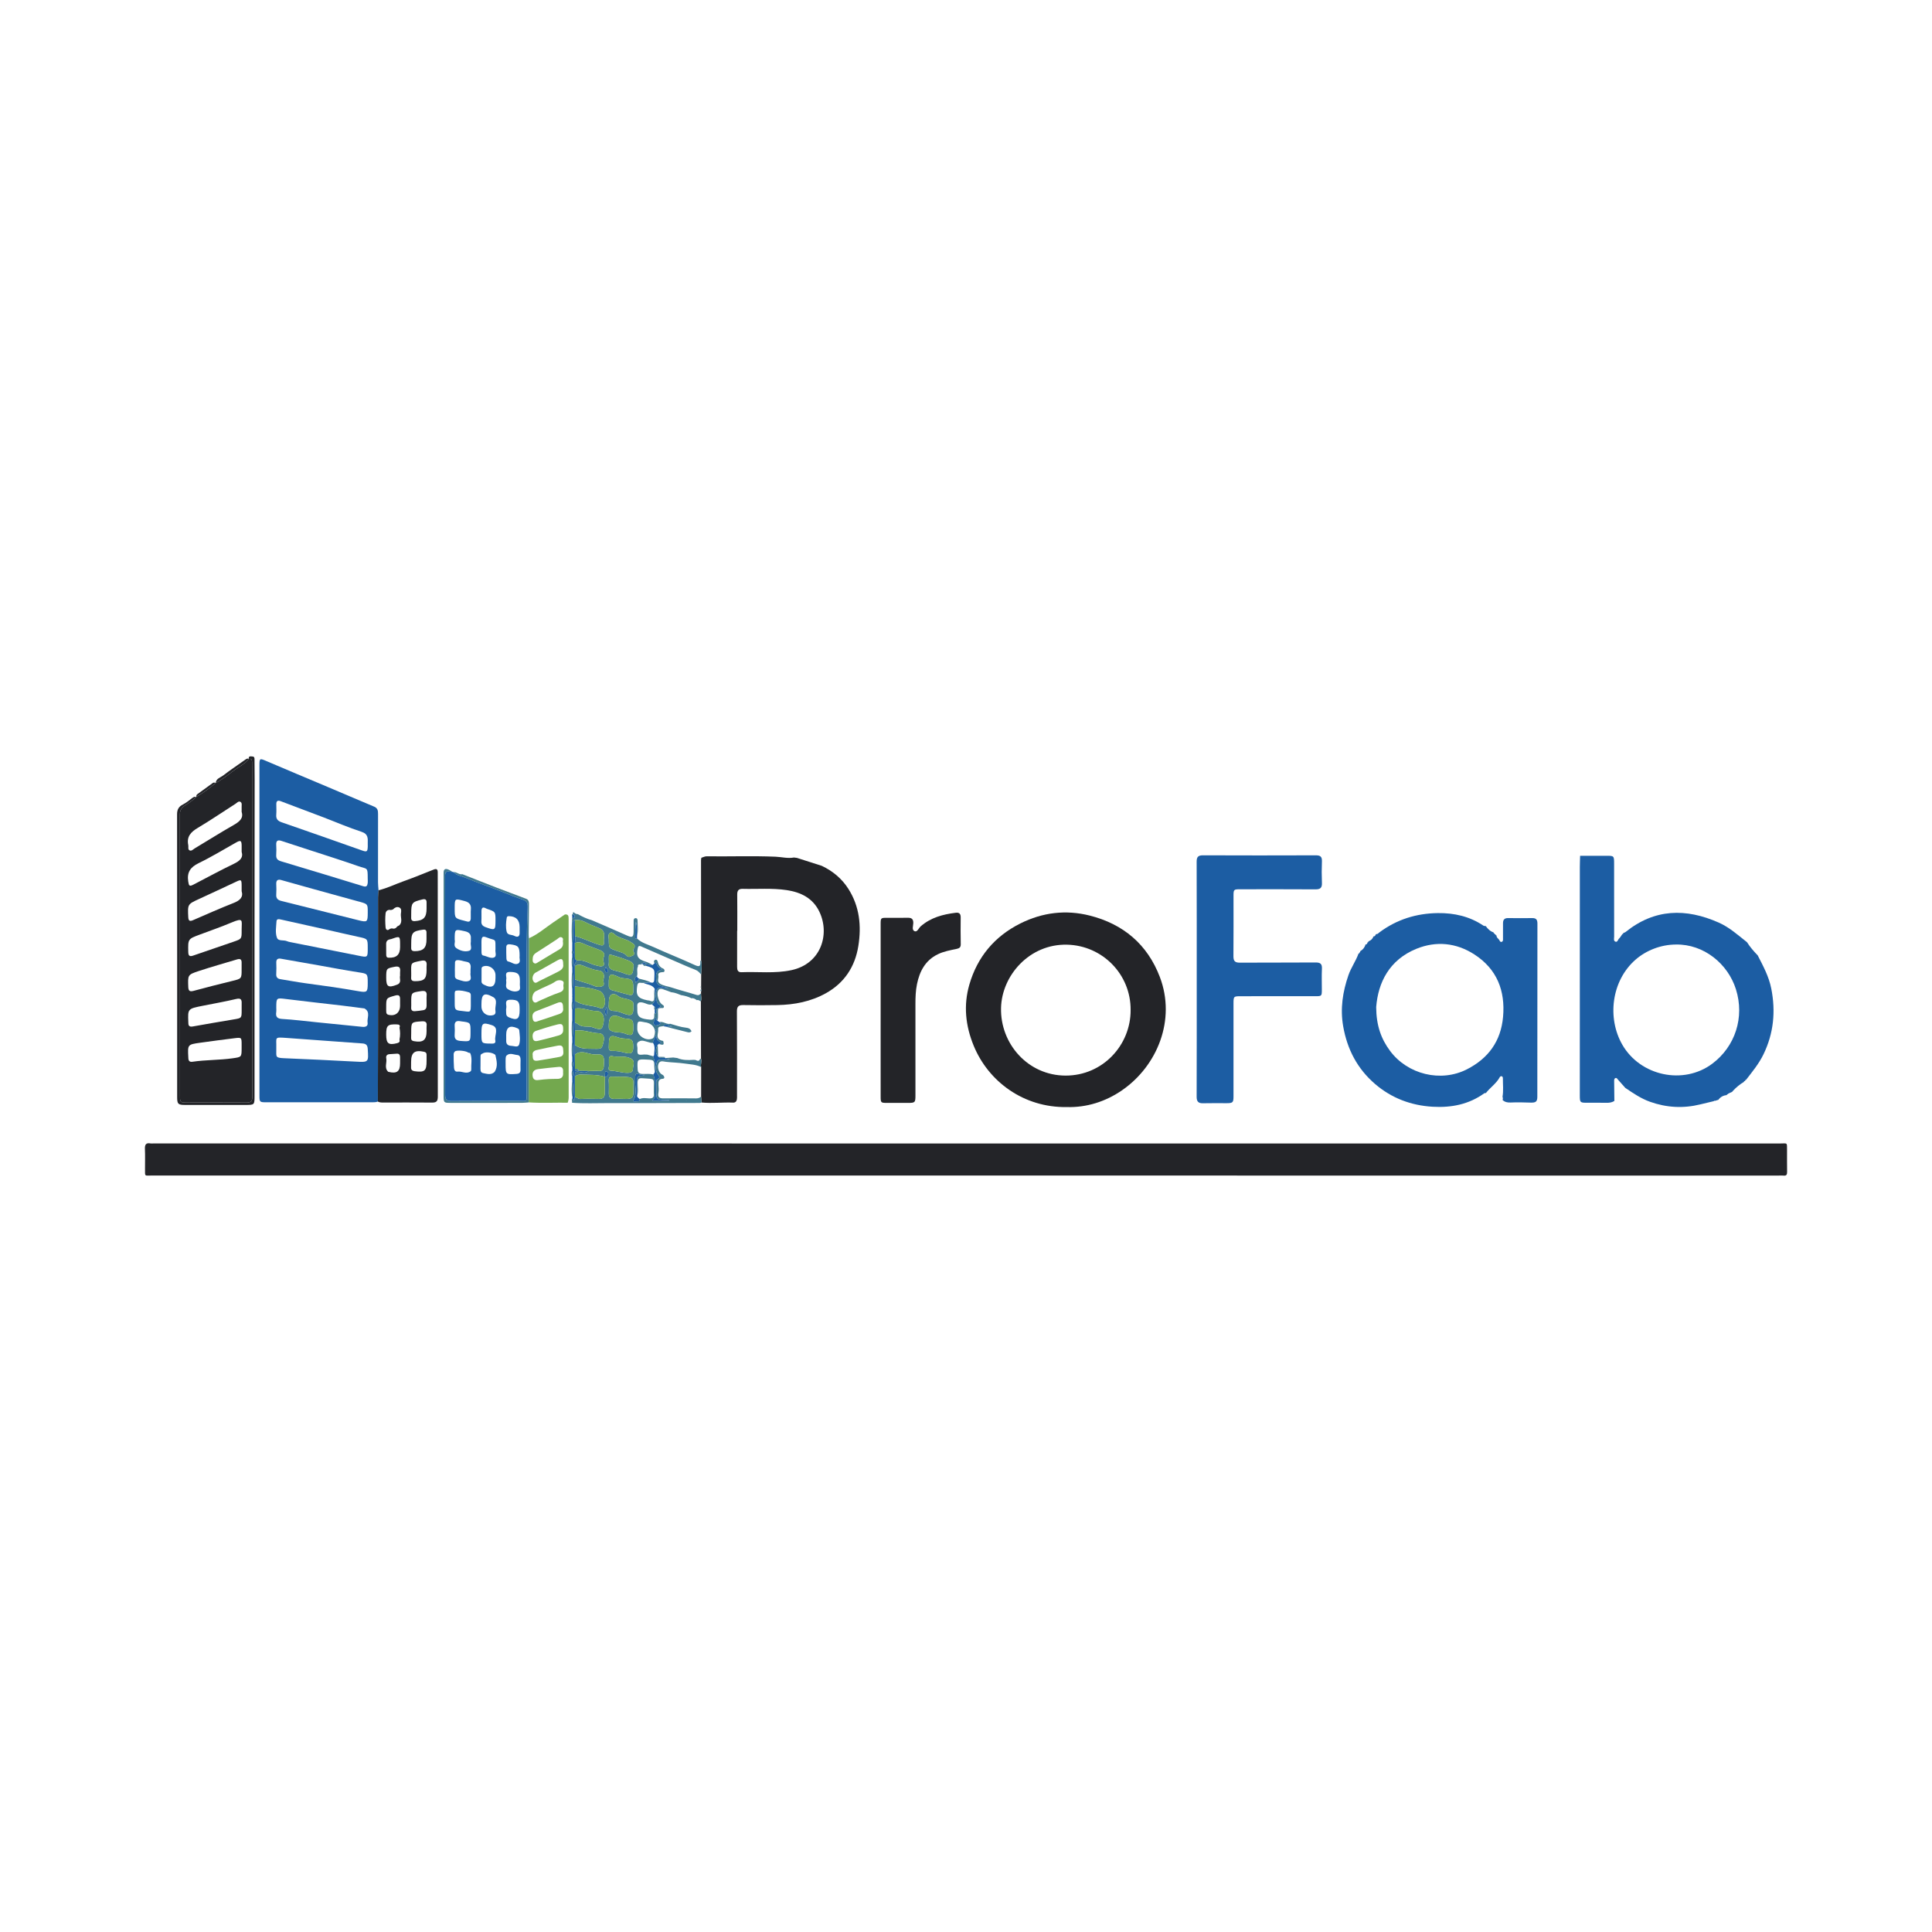 <?xml version="1.0" encoding="utf-8"?>
<!-- Generator: Adobe Illustrator 17.0.0, SVG Export Plug-In . SVG Version: 6.00 Build 0)  -->
<!DOCTYPE svg PUBLIC "-//W3C//DTD SVG 1.1//EN" "http://www.w3.org/Graphics/SVG/1.1/DTD/svg11.dtd">
<svg version="1.1" id="Layer_1" xmlns="http://www.w3.org/2000/svg" xmlns:xlink="http://www.w3.org/1999/xlink" x="0px" y="0px"
	 width="200px" height="200px" viewBox="0 0 200 200" enable-background="new 0 0 200 200" xml:space="preserve">

<g>
	<path fill="#232428" d="M100.004,121.693c-28.104,0-56.208,0-84.311-0.002c-0.762,0-0.674,0.128-0.681-0.693
		c-0.005-0.676,0.022-1.353-0.009-2.027c-0.021-0.448,0.078-0.7,0.584-0.603c0.084,0.016,0.173,0.002,0.259,0.002
		c56.156,0,112.311,0,168.467,0.002c0.729,0,0.677-0.144,0.681,0.701c0.004,0.745-0.009,1.49,0.006,2.235
		c0.006,0.281-0.063,0.426-0.373,0.389c-0.154-0.019-0.311-0.003-0.467-0.003C156.108,121.693,128.056,121.693,100.004,121.693z"/>
	<path fill="#1C5DA3" d="M179.391,112.927c-0.091,0.178-0.303,0.162-0.435,0.273c-0.023,0.002-0.047,0.005-0.07,0.007
		c0.008,0.012,0.016,0.024,0.024,0.036l-0.039,0.004c0,0-0.01,0.038-0.01,0.038c-0.071-0.041-0.088-0.003-0.086,0.06
		c0,0-0.016,0.012-0.016,0.012c-0.359,0.043-0.658,0.192-0.87,0.493c-0.129,0.04-0.258,0.079-0.386,0.119
		c-0.024-0.033-0.051-0.077-0.058,0.008c-0.047,0.013-0.093,0.027-0.14,0.04c-0.432,0.103-0.864,0.204-1.295,0.31
		c-1.758,0.432-3.483,0.338-5.194-0.269c-0.941-0.334-1.746-0.886-2.559-1.435c0,0-0.01-0.009-0.01-0.009
		c-0.247-0.278-0.497-0.554-0.741-0.835c-0.077-0.089-0.137-0.226-0.276-0.178c-0.13,0.045-0.134,0.188-0.133,0.309
		c0.006,0.684,0.014,1.367,0.022,2.051c0,0-0.006,0.014-0.006,0.014c-0.243,0.149-0.505,0.193-0.79,0.187
		c-0.674-0.013-1.349-0.004-2.024-0.005c-0.735-0.001-0.757-0.024-0.757-0.759c0-7.887,0-15.775,0.002-23.662
		c0-0.38,0.019-0.759,0.029-1.139c0,0,0.005-0.004,0.005-0.004c0.897-0.001,1.794-0.003,2.692-0.003
		c0.823-0.001,0.822,0.001,0.822,0.85c-0.001,2.504-0.001,5.007,0.004,7.51c0,0.181-0.079,0.436,0.115,0.523
		c0.233,0.104,0.271-0.2,0.396-0.316c0.134-0.124,0.221-0.299,0.329-0.451c0,0,0.01-0.009,0.01-0.009
		c0.067,0.003,0.099-0.027,0.087-0.096c0,0,0.013-0.015,0.012-0.015c0.076-0.032,0.164-0.05,0.226-0.1
		c3.006-2.424,6.247-2.488,9.654-0.979c1.102,0.488,1.982,1.287,2.911,2.02c0,0,0.012,0.01,0.012,0.01
		c0.319,0.498,0.702,0.945,1.115,1.367c0,0-0.002,0.001-0.002,0.001c0.566,1.103,1.156,2.189,1.401,3.432
		c0.468,2.367,0.251,4.631-0.811,6.816c-0.473,0.972-1.149,1.79-1.801,2.632c0,0-0.018,0.02-0.018,0.02
		c-0.068-0.008-0.089,0.02-0.065,0.084l-0.031-0.002c0,0-0.004,0.031-0.004,0.031c-0.066-0.021-0.097,0.004-0.095,0.072
		c0,0-0.01,0.01-0.01,0.01C180.1,112.253,179.726,112.566,179.391,112.927z M173.496,97.777c-1.574,0.005-3.091,0.613-4.179,1.562
		c-2.514,2.191-2.959,6.057-1.374,8.811c1.865,3.24,6.331,4.194,9.309,1.966c2.362-1.767,3.374-4.788,2.449-7.713
		C178.866,99.762,176.369,97.726,173.496,97.777z"/>
	<path fill="#1C5DA3" d="M142.413,96.727l0.039,0.002c0,0,0.019-0.034,0.019-0.033c0.143,0.022,0.213-0.091,0.307-0.162
		c1.799-1.35,3.841-1.985,6.074-2.011c1.687-0.019,3.282,0.338,4.707,1.296c0.064,0.043,0.162,0.035,0.244,0.051
		c0,0,0.009,0.005,0.009,0.005c0.208,0.292,0.456,0.536,0.808,0.65c0,0-0.008-0.009-0.007-0.009
		c-0.004,0.071,0.026,0.113,0.101,0.117l0.015-0.025c0,0-0.019,0.022-0.019,0.022c0.001,0.075,0.039,0.108,0.113,0.101l0.021-0.02
		c0,0-0.022,0.018-0.022,0.018c-0.003,0.072,0.033,0.108,0.104,0.108c0,0-0.007-0.005-0.006-0.005
		c-0.023,0.205,0.147,0.302,0.252,0.431c0.079,0.097,0.11,0.299,0.292,0.233c0.157-0.058,0.124-0.234,0.125-0.367
		c0.006-0.52,0.006-1.039,0.002-1.559c-0.002-0.362,0.15-0.537,0.532-0.531c0.831,0.014,1.663,0.012,2.495,0.001
		c0.402-0.005,0.536,0.166,0.535,0.566c-0.01,5.977-0.007,11.954-0.01,17.932c0,0.494-0.159,0.619-0.668,0.605
		c-0.692-0.019-1.387-0.046-2.077-0.011c-0.338,0.017-0.61-0.036-0.852-0.262c0.04-0.111,0.043-0.221-0.007-0.33
		c0.109-0.63,0.035-1.263,0.039-1.895c0.001-0.103-0.021-0.219-0.145-0.239c-0.051-0.008-0.142,0.037-0.167,0.084
		c-0.351,0.663-0.989,1.075-1.439,1.651c0,0-0.018,0.012-0.018,0.012c-0.05,0.005-0.112-0.007-0.147,0.018
		c-1.604,1.158-3.418,1.511-5.352,1.399c-2.243-0.131-4.252-0.888-5.959-2.351c-1.837-1.575-2.892-3.597-3.307-5.981
		c-0.318-1.826-0.05-3.566,0.547-5.292c0.272-0.787,0.77-1.459,1.044-2.239c0,0-0.01,0.008-0.01,0.007
		c0.073-0.003,0.11-0.04,0.107-0.114c0,0-0.005,0.005-0.005,0.005c0.072-0.014,0.09-0.06,0.077-0.126c0,0,0.006-0.009,0.006-0.009
		c0.274-0.163,0.467-0.389,0.548-0.702c0,0-0.004,0.008-0.004,0.008c0.133-0.011,0.2-0.084,0.204-0.217c0,0-0.007,0.002-0.007,0.002
		c0.076,0.001,0.111-0.036,0.105-0.112c0,0,0.001,0.003,0.001,0.003c0.25-0.094,0.434-0.256,0.524-0.514
		C142.326,96.942,142.383,96.849,142.413,96.727z M142.462,104.252c0.011,1.905,0.509,3.29,1.436,4.535
		c1.824,2.45,5.257,3.275,7.939,1.917c2.243-1.136,3.537-2.929,3.76-5.439c0.241-2.706-0.634-4.951-2.969-6.461
		c-1.879-1.215-3.962-1.417-6.005-0.583C143.825,99.364,142.663,101.696,142.462,104.252z"/>
	<path fill="#232428" d="M82.189,88.769c0.103,0.013,0.207,0.027,0.31,0.04c0.857,0.274,1.715,0.549,2.573,0.823
		c1.131,0.538,2.066,1.31,2.743,2.368c1.174,1.834,1.372,3.864,1.037,5.946c-0.342,2.122-1.437,3.799-3.341,4.864
		c-1.558,0.872-3.267,1.202-5.036,1.234c-1.178,0.021-2.356,0.023-3.533-0.001c-0.496-0.01-0.66,0.162-0.657,0.662
		c0.019,2.893,0.01,5.786,0.01,8.678c0,0.138,0.011,0.279-0.012,0.415c-0.034,0.208-0.151,0.353-0.383,0.344
		c-1.09-0.041-2.181,0.089-3.271-0.009c-0.017-0.201-0.034-0.401-0.05-0.602c0.001-1.025,0.002-2.05,0.003-3.075
		c-0.086-0.284,0.101-0.572-0.014-0.856c-0.005-1.981-0.01-3.962-0.015-5.943c0.104-0.272-0.002-0.548,0.017-0.822
		c0.002-0.069,0.004-0.139,0.005-0.208c0.059-0.071,0.061-0.145,0.009-0.221c0-0.056,0.001-0.112,0.001-0.169
		c-0.002-0.043-0.003-0.085-0.005-0.128c0.002-0.411,0.004-0.821,0.006-1.232c0.001-0.489,0.123-0.979-0.009-1.468
		c-0.003-3.453-0.007-6.907-0.008-10.36c0-0.085,0.024-0.17,0.037-0.254c0.18-0.052,0.36-0.152,0.539-0.15
		c2.381,0.03,4.763-0.059,7.145,0.041C80.921,88.714,81.55,88.89,82.189,88.769z M76.323,96.359c-0.005,0-0.01,0-0.015,0
		c0,1.246,0.002,2.492-0.002,3.738c-0.001,0.315,0.071,0.561,0.452,0.546c1.724-0.07,3.455,0.156,5.172-0.214
		c3.068-0.659,4.003-3.713,2.895-6.042c-0.672-1.412-1.913-2.021-3.386-2.243c-1.514-0.228-3.041-0.091-4.562-0.132
		c-0.438-0.012-0.565,0.2-0.56,0.608C76.333,93.867,76.323,95.113,76.323,96.359z"/>
	<path fill="#232428" d="M110.449,114.604c-4.501,0.072-8.136-2.659-9.652-6.348c-0.854-2.078-1.071-4.195-0.447-6.343
		c0.832-2.862,2.615-4.988,5.288-6.323c2.283-1.14,4.7-1.433,7.171-0.81c3.48,0.878,5.973,2.988,7.256,6.355
		c1.693,4.444-0.269,9.195-3.873,11.703C114.42,114.072,112.443,114.655,110.449,114.604z M117.041,104.554
		c0.027-3.696-2.917-6.671-6.569-6.761c-3.899-0.096-6.766,3.183-6.845,6.55c-0.087,3.709,2.789,6.994,6.68,7.002
		C114.172,111.352,117.064,108.172,117.041,104.554z"/>
	<path fill="#232428" d="M20.289,82.507c0,0,0.03-0.015,0.03-0.015c0.714-0.419,1.39-0.892,2.011-1.441l-0.044-0.02
		c0,0,0.042,0.022,0.042,0.022c0.738-0.378,1.363-0.923,2.031-1.402c0.48-0.345,1.045-0.594,1.4-1.101c0,0-0.006,0.006-0.006,0.006
		c0.258-0.046,0.338,0.092,0.337,0.321c-0.001,0.364,0.005,0.727,0.005,1.091c0.004,11.203,0.007,22.406,0.018,33.609
		c0,0.437-0.163,0.564-0.586,0.561c-2.06-0.015-4.121-0.008-6.182-0.001c-0.678,0.002-0.712-0.016-0.712-0.684
		c-0.001-9.714,0.002-19.428-0.01-29.142c0-0.418,0.154-0.668,0.478-0.897C19.509,83.127,19.959,82.894,20.289,82.507z
		 M25.015,92.25c0-0.294,0.003-0.467-0.001-0.64c-0.011-0.551-0.054-0.576-0.546-0.346c-1.282,0.6-2.563,1.203-3.849,1.792
		c-1.202,0.551-1.197,0.543-1.13,1.897c0.019,0.381,0.159,0.447,0.489,0.305c1.396-0.602,2.785-1.225,4.199-1.78
		C24.841,93.218,25.208,92.873,25.015,92.25z M25.016,104.412c0-0.173-0.006-0.346,0.001-0.519c0.018-0.411-0.077-0.596-0.571-0.479
		c-1.142,0.27-2.3,0.474-3.451,0.703c-1.558,0.309-1.558,0.308-1.5,1.687c0.001,0.035,0.003,0.069,0.003,0.104
		c0,0.326,0.158,0.406,0.469,0.35c1.41-0.253,2.821-0.495,4.234-0.73c0.814-0.135,0.816-0.126,0.815-0.96
		C25.016,104.516,25.016,104.464,25.016,104.412z M25.012,100.315c0-0.225-0.003-0.45,0.001-0.675
		c0.006-0.349-0.176-0.412-0.471-0.323c-1.322,0.399-2.653,0.77-3.964,1.203c-1.155,0.382-1.134,0.413-1.088,1.656
		c0.015,0.413,0.164,0.501,0.552,0.397c1.318-0.354,2.639-0.697,3.965-1.017C25.014,101.312,25.018,101.33,25.012,100.315z
		 M25.015,96.21c0.005-0.938,0.213-1.24-1.043-0.712c-1.08,0.453-2.188,0.84-3.286,1.249c-1.236,0.461-1.227,0.457-1.197,1.807
		c0.009,0.391,0.138,0.496,0.504,0.369c1.402-0.486,2.809-0.96,4.211-1.445c0.816-0.282,0.814-0.287,0.812-1.165
		C25.015,96.279,25.015,96.245,25.015,96.21z M25.016,88.181c0-0.295,0.002-0.467,0-0.64c-0.006-0.531-0.108-0.587-0.567-0.33
		c-1.293,0.725-2.561,1.501-3.893,2.146c-0.853,0.413-1.213,0.95-1.072,1.883c0.073,0.482,0.123,0.551,0.563,0.323
		c1.379-0.713,2.741-1.461,4.14-2.132C24.809,89.132,25.21,88.803,25.016,88.181z M25.015,84.051c0-0.245,0.006-0.367-0.001-0.487
		c-0.012-0.2,0.077-0.462-0.146-0.566c-0.185-0.087-0.343,0.116-0.495,0.213c-1.294,0.827-2.563,1.697-3.883,2.481
		c-0.722,0.428-1.188,0.902-1,1.798c0.038,0.18-0.061,0.427,0.12,0.531c0.208,0.12,0.381-0.097,0.546-0.196
		c1.336-0.797,2.65-1.633,4.002-2.402C24.772,85.073,25.233,84.717,25.015,84.051z M25.013,108.459c0-0.104,0-0.208,0-0.311
		c0-0.754-0.002-0.764-0.757-0.67c-1.183,0.147-2.365,0.3-3.546,0.467c-1.29,0.182-1.288,0.19-1.217,1.504
		c0.002,0.035,0.002,0.069,0.004,0.104c0.016,0.276,0.137,0.403,0.435,0.358c1.369-0.204,2.759-0.162,4.131-0.355
		C25.011,109.421,25.015,109.449,25.013,108.459z"/>
	<path fill="#1C5DA3" d="M123.885,101.32c0-4.035,0.006-8.07-0.008-12.106c-0.002-0.488,0.142-0.674,0.65-0.672
		c3.897,0.015,7.793,0.015,11.69,0.001c0.473-0.002,0.648,0.147,0.629,0.624c-0.03,0.743-0.031,1.49,0,2.233
		c0.021,0.5-0.161,0.668-0.659,0.665c-2.598-0.017-5.196-0.009-7.793-0.008c-0.683,0-0.701,0.019-0.701,0.699
		c-0.001,2.078,0.011,4.157-0.008,6.235c-0.005,0.498,0.165,0.667,0.664,0.663c2.615-0.018,5.23,0.003,7.845-0.019
		c0.504-0.004,0.676,0.156,0.652,0.656c-0.034,0.708-0.008,1.42-0.009,2.13c-0.001,0.698-0.006,0.705-0.685,0.706
		c-2.546,0.001-5.092,0.001-7.638,0.001c-0.822,0-0.822,0-0.822,0.798c0,3.187,0,6.373,0,9.56c0,0.644-0.067,0.713-0.713,0.715
		c-0.813,0.002-1.627-0.015-2.439,0.007c-0.494,0.013-0.665-0.183-0.663-0.678C123.891,109.459,123.885,105.39,123.885,101.32z"/>
	<path fill="#232428" d="M91.164,104.549c0-2.946-0.001-5.891,0-8.837c0-0.702,0.003-0.701,0.679-0.701
		c0.71,0,1.421,0.009,2.131-0.003c0.382-0.007,0.573,0.115,0.57,0.538c-0.002,0.293-0.183,0.724,0.137,0.854
		c0.277,0.112,0.423-0.328,0.635-0.512c1.04-0.906,2.293-1.236,3.617-1.399c0.395-0.049,0.522,0.128,0.517,0.5
		c-0.011,0.918-0.012,1.837,0.006,2.755c0.006,0.31-0.123,0.42-0.408,0.48c-0.675,0.142-1.36,0.261-1.988,0.572
		c-1.278,0.631-1.86,1.757-2.132,3.074c-0.14,0.677-0.163,1.374-0.162,2.07c0.004,3.153,0.002,6.307,0.001,9.46
		c0,0.73-0.043,0.772-0.758,0.771c-0.728-0.001-1.455-0.001-2.183,0c-0.64,0.001-0.66-0.013-0.661-0.68
		c-0.003-2.356-0.002-4.713-0.002-7.069C91.164,105.797,91.164,105.173,91.164,104.549z"/>
	<path fill="#40798E" d="M72.565,109.601c0.115,0.283-0.072,0.572,0.014,0.856c-0.535-0.263-1.127-0.272-1.697-0.359
		c-0.648-0.098-1.309-0.102-1.961-0.182c-0.298-0.037-0.601-0.163-0.754,0.211c-0.15,0.367,0.05,0.957,0.355,1.1
		c0.141,0.066,0.23,0.163,0.245,0.308c0.012,0.11-0.097,0.136-0.18,0.141c-0.412,0.027-0.44,0.298-0.421,0.622
		c0.017,0.276,0.044,0.562-0.007,0.829c-0.088,0.456,0.09,0.582,0.518,0.576c1.125-0.016,2.251-0.009,3.376,0.002
		c0.205,0.002,0.369-0.053,0.522-0.173c0.017,0.201,0.034,0.401,0.05,0.602c-0.066,0.015-0.131,0.044-0.196,0.044
		c-3.163,0.008-6.326,0.021-9.49,0.014c-1.244-0.002-2.488,0.056-3.731-0.037c0,0,0.009,0.002,0.009,0.002
		c0.029-0.148-0.064-0.305,0.035-0.447c0.048,0.064,0.114,0.191,0.14,0.183c0.181-0.054,0.044-0.235,0.115-0.341
		c0.207,0.053,0.352,0.226,0.607,0.212c0.621-0.033,1.245-0.016,1.867-0.006c0.428,0.007,0.633-0.172,0.625-0.615
		c-0.01-0.553,0.009-1.106,0.016-1.659c0.201-0.014,0.321-0.167,0.337-0.32c0.011-0.109-0.093-0.283-0.311-0.253
		c-0.011,0.193-0.022,0.378-0.033,0.563c-0.8-0.258-1.63-0.198-2.452-0.231c-0.259-0.011-0.478,0.037-0.657,0.229
		c-0.017-0.525,0.062-0.603,0.569-0.494c0.308,0.066,0.601,0.111,0.869-0.108c0.345-0.004,0.693-0.035,1.035-0.006
		c0.368,0.032,0.497-0.165,0.523-0.467c0.016-0.184,0.022-0.372,0.023-0.554c0.004-0.399-0.084-0.735-0.641-0.685
		c-0.346,0.031-0.699-0.03-1.058-0.135c-0.42-0.123-0.919-0.182-1.327,0.152c0-0.339,0-0.679,0-1.018
		c0.579,0.466,1.273,0.399,1.948,0.414c0.88,0.02,0.859,0.013,1.051-0.828c0.108-0.473-0.124-0.769-0.502-0.781
		c-0.837-0.025-1.63-0.421-2.48-0.262c-0.004-0.279-0.008-0.559-0.012-0.838c0.183,0.042,0.33,0.175,0.483,0.262
		c0.44,0.249,0.925,0.061,1.36,0.222c0.886,0.328,1.014,0.263,1.146-0.591c0.084-0.546-0.181-1.089-0.692-1.088
		c-0.781,0.002-1.503-0.404-2.288-0.256c-0.003-0.279-0.005-0.559-0.008-0.838c0.802,0.585,1.821,0.454,2.693,0.813
		c0.077,0.032,0.161-0.004,0.229-0.078c0.395-0.428,0.18-1.524-0.371-1.732c-0.817-0.309-1.684-0.383-2.548-0.458
		c0.001-0.245,0.002-0.489,0.004-0.734c0.641,0.273,1.337,0.374,1.975,0.671c0.249,0.116,0.596,0.152,0.863,0.032
		c0.292-0.131,0.088-0.427,0.103-0.651c0.003-0.05,0.026-0.099,0.04-0.149c0.114-0.392-0.077-0.765-0.486-0.812
		c-0.587-0.068-1.118-0.298-1.65-0.511c-0.328-0.132-0.584-0.147-0.853,0.07c-0.098-0.255,0.123-0.403,0.2-0.599
		c0.773-0.132,1.384,0.391,2.093,0.527c0.22,0.042,0.432,0.146,0.633,0.012c0.186-0.124,0.059-0.309,0.036-0.474
		c-0.017-0.118-0.043-0.26,0.004-0.357c0.203-0.414-0.012-0.638-0.35-0.779c-0.575-0.239-1.176-0.418-1.738-0.681
		c-0.31-0.145-0.579-0.185-0.881-0.045c0.046-0.244,0.079-0.488,0.022-0.735c0.897,0.236,1.723,0.671,2.614,0.936
		c0.37,0.11,0.398-0.116,0.379-0.256c-0.038-0.278,0.027-0.541,0.023-0.809c-0.005-0.317-0.176-0.547-0.473-0.674
		c-0.511-0.218-1.039-0.402-1.526-0.665c-0.343-0.185-0.675-0.224-1.039-0.181c-0.279,0.065-0.177,0.291-0.187,0.46
		c-0.039,0.676,0.056,1.357-0.079,2.029c-0.078-0.902-0.07-1.804-0.002-2.706c0.098-0.01,0.223,0.026,0.257-0.111
		c0.043-0.171-0.072-0.25-0.206-0.309c0.013-0.06,0.026-0.12,0.04-0.18c0.021,0.017,0.042,0.017,0.062-0.001
		c0.122,0.107,0.246,0.211,0.425,0.193c0,0,0.012,0.007,0.012,0.007c0.461,0.258,0.933,0.488,1.446,0.625
		c1.212,0.526,2.428,1.041,3.633,1.583c0.541,0.243,0.681,0.181,0.686-0.4c0.003-0.38,0.001-0.76,0.005-1.139
		c0.001-0.13,0.039-0.249,0.194-0.259c0.16-0.01,0.212,0.113,0.212,0.238c0,0.527,0.093,1.058-0.05,1.582
		c-0.049-0.477,0.053-0.966-0.127-1.438c-0.065,0.554-0.071,1.108-0.061,1.661c0.002,0.118,0.094,0.122,0.183,0.062
		c0.481,0.472,1.134,0.625,1.718,0.893c1.397,0.641,2.833,1.197,4.228,1.843c0.491,0.228,0.65,0.182,0.602-0.362
		c-0.003-0.035,0.053-0.076,0.082-0.114c0.132,0.489,0.009,0.979,0.009,1.468c-0.173-0.185-0.318-0.376-0.583-0.479
		c-0.813-0.316-1.609-0.675-2.41-1.022c-1.083-0.47-2.165-0.944-3.247-1.416c-0.191-0.083-0.278-0.014-0.322,0.186
		c-0.189,0.854,0.003,1.161,0.86,1.418c0.241,0.072,0.459,0.218,0.689,0.33c-0.225-0.024-0.452-0.048-0.678-0.071
		c-0.146-0.364-0.338-0.123-0.518-0.039c-0.004,0.032-0.004,0.063,0.001,0.095c-0.066-0.049-0.138-0.064-0.216-0.03
		c-0.123,0.001-0.141,0.073-0.117,0.173l0.002,0.009c-0.177,0.329,0.007,0.695-0.106,1.03c-0.324,0.14-0.176,0.368-0.136,0.664
		c0.174-0.16,0.318-0.237,0.372-0.411c0.403,0.109,0.819,0.175,1.189,0.384c-0.255,0.015-0.511,0.03-0.766,0.045
		c-0.227,0.051-0.554-0.183-0.631,0.28c-0.166,1.003,0.037,1.323,1.035,1.523c0.101,0.02,0.212,0.016,0.302,0.057
		c0.367,0.169,0.409-0.061,0.426-0.332c0.018-0.307-0.049-0.617,0.042-0.92c0.038,0.563,0.29,1.163-0.284,1.619
		c-0.349,0.106-0.631-0.124-0.947-0.188c-0.379-0.077-0.618,0.001-0.572,0.455c0.012,0.12,0.002,0.241,0.003,0.362
		c0.003,0.674,0.307,0.871,1.33,0.953c0.641,0.051,0.323-0.471,0.473-0.712c0.055,0.019,0.131,0.231,0.158-0.019
		c0.018-0.165-0.078-0.386,0.197-0.436l0.008,0.013c-0.1,0.41,0.062,0.84-0.094,1.246c-0.162-0.047-0.044-0.258-0.192-0.327
		c-0.016,0.182-0.11,0.323-0.185,0.476c-0.087,0.175,0.127,0.372,0.183,0.369c0.184-0.009,0.381-0.08,0.536-0.183
		c0.078-0.052-0.088-0.108-0.126-0.175c0.396-0.095,0.718,0.257,1.111,0.181l0.002-0.008c0.541,0.154,1.073,0.347,1.638,0.406
		c0.269,0.028,0.479,0.121,0.573,0.385c-0.134,0.118-0.266,0.116-0.376,0.09c-0.794-0.192-1.586-0.397-2.378-0.598
		c0.249,0,0.498,0,0.747,0c-0.31-0.085-0.623-0.368-0.921-0.034c-0.219,0.054-0.573-0.009-0.528,0.339
		c0.051,0.389-0.315,0.92,0.323,1.147c0.067,0.015,0.133,0.031,0.2,0.046c0.203,0.659-0.306,0.269-0.501,0.34
		c0.059-0.095,0.534-0.088,0.091-0.302c-0.273-0.132-0.246-0.4-0.389-0.669c0.005,0.352-0.265,0.539-0.247,0.827
		c-0.214,0.031-0.404-0.055-0.605-0.107c-0.274-0.071-0.555-0.201-0.842-0.036l-0.014,0.002c-0.339,0.178-0.144,0.487-0.156,0.728
		c-0.032,0.657,0.024,0.69,0.689,0.62c0.109,0.004,0.218,0.007,0.326,0.011c0.207,0.057,0.414,0.114,0.621,0.171
		c0.154,0.554,0.339,1.105,0.146,1.689c-0.013-0.206-0.033-0.411-0.038-0.617c-0.019-0.669-0.04-0.693-0.704-0.726
		c-1.089-0.055-1.077-0.055-1.019,1.025c0.018,0.342,0.178,0.445,0.483,0.459c0.378,0.018,0.76-0.052,1.133,0.058
		c0.273,0.614,0.192,1.267,0.215,1.91c0.012,0.322-0.024,0.598-0.345,0.792c0.593,0,1.185,0,1.8,0
		c-0.035-0.028-0.048-0.047-0.062-0.048c-0.12-0.008-0.239-0.015-0.359-0.017c-0.893-0.01-0.939-0.056-0.94-0.94
		c0-0.225-0.004-0.45,0.001-0.674c0.004-0.186-0.061-0.416,0.129-0.527c0.303-0.177,0.19-0.292,0.029-0.512
		c-0.287-0.392-0.229-0.875-0.082-1.289c0.131-0.369,0.539-0.2,0.834-0.228c0.138-0.013,0.278-0.002,0.508-0.002
		c-0.215-0.119-0.378-0.036-0.474-0.169c0.272-0.019,0.544-0.037,0.816-0.056c0.137,0.018,0.275,0.036,0.412,0.054
		c0.539,0.23,1.105,0.226,1.674,0.189c0.069,0.003,0.138,0.006,0.207,0.009c0.18,0.077,0.371,0.204,0.475-0.095
		C72.494,109.618,72.53,109.609,72.565,109.601z M65.947,113.481c-0.003-0.397-0.013-0.795-0.006-1.192
		c0.005-0.257-0.07-0.529,0.057-0.766c0.139-0.259,0.461-0.072,0.756-0.26c-0.22,0-0.354,0.037-0.455-0.006
		c-0.684-0.292-0.507,0.171-0.54,0.55c-0.059,0.687,0.22,1.403-0.171,2.066c-0.07,0.118,0.075,0.217,0.167,0.171
		c0.162-0.081,0.475,0.079,0.476-0.274c0.312-0.154,0.647-0.078,0.966-0.063c0.399,0.018,0.536-0.14,0.49-0.514
		c-0.012-0.102-0.001-0.207-0.003-0.311c-0.028-1.333,0.26-1.163-1.207-1.265c-0.339-0.024-0.463,0.09-0.469,0.431
		C66.001,112.526,66.105,113.01,65.947,113.481z M64.194,111.457c-0.242,0-0.486,0.016-0.727-0.004
		c-0.333-0.028-0.472,0.084-0.449,0.436c0.027,0.431,0.013,0.865,0.008,1.298c-0.004,0.382,0.163,0.577,0.558,0.567
		c0.346-0.009,0.693-0.019,1.039,0.001c0.903,0.051,0.963-0.17,0.942-0.92C65.532,111.646,65.856,111.47,64.194,111.457z
		 M63.022,97.365c0.014,0.771,0.016,0.765,0.73,1.038c0.376,0.144,0.849,0.22,1.087,0.493c0.262,0.301,0.439,0.086,0.613,0.046
		c0.155-0.035,0.293-0.222,0.124-0.445c-0.045-0.059-0.025-0.221,0.026-0.29c0.277-0.379-0.043-0.506-0.27-0.663
		c-0.449-0.311-1.007-0.383-1.475-0.647c-0.238-0.134-0.447-0.495-0.72-0.319C62.887,96.74,63.051,97.123,63.022,97.365z
		 M65.558,106.357c-0.006-0.797-0.052-0.848-0.83-0.918c-0.171-0.015-0.32-0.077-0.481-0.143c-0.852-0.352-1.221-0.101-1.225,0.793
		c0,0.052,0.002,0.104-0.002,0.155c-0.02,0.27,0.067,0.405,0.358,0.516c0.418,0.16,0.862,0.057,1.264,0.216
		C65.421,107.283,65.564,107.19,65.558,106.357z M63.034,103.712c-0.003,0-0.006,0-0.01,0c0,0.086,0.007,0.173-0.001,0.259
		c-0.041,0.407,0.006,0.676,0.547,0.685c0.389,0.006,0.78,0.189,1.16,0.323c0.608,0.215,0.83,0.075,0.833-0.558
		c0.001-0.155-0.009-0.311-0.001-0.466c0.014-0.243-0.101-0.31-0.325-0.418c-0.404-0.196-0.863-0.133-1.261-0.436
		c-0.533-0.405-0.938-0.141-0.942,0.508C63.033,103.643,63.034,103.677,63.034,103.712z M65.554,102.25
		c0.002-0.782-0.111-0.901-0.904-0.973c-0.185-0.017-0.363-0.032-0.547-0.117c-0.984-0.458-1.089-0.383-1.082,0.702
		c0,0.052,0.003,0.104,0,0.156c-0.015,0.264,0.119,0.431,0.36,0.498c0.577,0.162,1.16,0.306,1.737,0.467
		c0.292,0.081,0.424-0.031,0.436-0.317C65.559,102.528,65.554,102.389,65.554,102.25z M63.036,110.163
		c0.087,0.186-0.222,0.651,0.203,0.672c0.567,0.029,1.102,0.213,1.666,0.227c0.311,0.008,0.62-0.062,0.614-0.38
		c-0.007-0.377,0.319-0.862-0.259-1.131c-0.634-0.295-1.321-0.085-1.971-0.235c-0.125-0.029-0.25,0.105-0.252,0.272
		C63.034,109.76,63.036,109.932,63.036,110.163z M65.555,100.193c0.159-0.447-0.197-0.642-0.568-0.788
		c-0.454-0.178-0.918-0.332-1.389-0.469c-0.586-0.171-0.576-0.207-0.572,0.398c0.001,0.121,0.018,0.244-0.001,0.361
		c-0.078,0.482,0.178,0.679,0.606,0.777c0.362,0.083,0.725,0.184,1.069,0.324C65.314,101.046,65.55,100.911,65.555,100.193z
		 M65.551,108.352c-0.007-0.686-0.11-0.796-0.793-0.832c-0.292-0.015-0.57-0.053-0.854-0.157c-0.669-0.245-0.863-0.096-0.869,0.588
		c-0.001,0.155-0.004,0.31-0.013,0.465c-0.014,0.254,0.078,0.375,0.356,0.371c0.411-0.007,0.808,0.052,1.215,0.165
		C65.362,109.166,65.558,109.01,65.551,108.352z M65.971,106.468c0,0.017,0,0.034,0,0.052c-0.001,0.715,0.928,1.296,1.585,0.984
		c0.068-0.032,0.13-0.114,0.157-0.187c0.251-0.701-0.045-1.269-0.756-1.459c-0.066-0.018-0.136-0.018-0.204-0.032
		C65.987,105.668,65.974,105.679,65.971,106.468z M62.804,104.248c-0.216,0.419-0.216,0.419-0.084,0.878
		C62.932,104.855,62.811,104.575,62.804,104.248z M62.72,100.087c-0.093,0.205-0.174,0.406,0.033,0.555
		c0.039,0.028,0.176,0.002,0.182-0.021C62.995,100.398,62.787,100.272,62.72,100.087z M67.876,106.819
		c0.018-0.031,0.048-0.059,0.047-0.087c-0.001-0.054,0.025-0.169-0.053-0.139C67.802,106.619,67.815,106.74,67.876,106.819z
		 M71.083,113.916c-0.022-0.002-0.045-0.005-0.067-0.007c0.01,0.008,0.02,0.022,0.031,0.023
		C71.058,113.934,71.071,113.922,71.083,113.916z"/>
	<path fill="#73A84E" d="M54.754,97.129c0.926-0.407,1.682-1.072,2.507-1.635c0.406-0.277,0.812-0.553,1.219-0.83
		c0.379-0.034,0.383,0.189,0.383,0.487c-0.006,6.134-0.002,12.269,0.005,18.403c0,0.211-0.022,0.41-0.104,0.603
		c0,0,0.012-0.005,0.012-0.005c-1.348-0.017-2.696,0.053-4.043-0.033c0.001-1.282,0.003-2.563,0.004-3.845
		C54.741,105.894,54.748,101.511,54.754,97.129z M58.322,102.095c-0.029-0.186,0.132-0.446-0.108-0.558
		c-0.24-0.112-0.53-0.072-0.743,0.08c-0.228,0.164-0.47,0.277-0.722,0.388c-0.438,0.193-0.872,0.399-1.299,0.615
		c-0.277,0.14-0.45,0.712-0.275,1.001c0.2,0.33,0.436,0.079,0.657-0.016c0.662-0.284,1.312-0.605,1.994-0.83
		C58.204,102.651,58.403,102.509,58.322,102.095z M55.145,109.244c-0.002,0.49,0.104,0.614,0.546,0.55
		c0.748-0.108,1.491-0.249,2.234-0.385c0.506-0.092,0.385-0.476,0.369-0.814c-0.018-0.388-0.303-0.396-0.555-0.35
		c-0.724,0.131-1.443,0.293-2.163,0.45C55.267,108.762,55.084,108.937,55.145,109.244z M58.266,97.445
		c-0.021-0.053,0.108-0.285-0.102-0.4c-0.213-0.117-0.341,0.08-0.496,0.182c-0.717,0.47-1.434,0.94-2.159,1.397
		c-0.245,0.154-0.366,0.358-0.366,0.639c0,0.152-0.029,0.316,0.125,0.426c0.169,0.12,0.306-0.002,0.428-0.075
		c0.74-0.437,1.468-0.895,2.209-1.33C58.191,98.116,58.342,97.901,58.266,97.445z M58.289,111.023
		c0.031-0.326-0.023-0.616-0.44-0.581c-0.718,0.06-1.435,0.142-2.151,0.233c-0.435,0.055-0.63,0.315-0.556,0.757
		c0.074,0.447,0.428,0.398,0.72,0.359c0.6-0.078,1.201-0.109,1.802-0.106C58.134,111.687,58.334,111.483,58.289,111.023z
		 M58.29,104.355c0.005-0.611-0.163-0.723-0.679-0.501c-0.142,0.061-0.287,0.115-0.431,0.171c-0.56,0.218-1.12,0.438-1.681,0.653
		c-0.435,0.167-0.418,0.544-0.329,0.87c0.106,0.388,0.438,0.177,0.654,0.112c0.689-0.208,1.366-0.458,2.05-0.681
		C58.208,104.87,58.346,104.655,58.29,104.355z M58.3,99.824c0.002-0.564-0.142-0.658-0.584-0.414c-0.69,0.38-1.374,0.772-2.06,1.16
		c-0.147,0.083-0.312,0.137-0.408,0.299c-0.158,0.266-0.166,0.552,0.016,0.775c0.17,0.208,0.364,0.014,0.547-0.08
		c0.611-0.312,1.236-0.597,1.845-0.913C58.008,100.47,58.384,100.281,58.3,99.824z M58.296,106.581
		c0.021-0.511-0.104-0.651-0.575-0.532c-0.748,0.188-1.487,0.418-2.22,0.661c-0.362,0.12-0.406,0.44-0.34,0.772
		c0.078,0.392,0.393,0.296,0.624,0.244c0.683-0.156,1.359-0.348,2.036-0.532C58.143,107.106,58.326,106.905,58.296,106.581z"/>
	<path fill="#232428" d="M20.289,82.507c-0.33,0.387-0.78,0.62-1.186,0.907c-0.325,0.229-0.479,0.479-0.478,0.897
		c0.011,9.714,0.009,19.428,0.01,29.142c0,0.667,0.035,0.686,0.712,0.684c2.061-0.007,4.121-0.014,6.182,0.001
		c0.423,0.003,0.586-0.124,0.586-0.561c-0.012-11.203-0.014-22.406-0.018-33.609c0-0.364-0.006-0.727-0.005-1.091
		c0.001-0.229-0.079-0.367-0.337-0.321c-0.038-0.337,0.209-0.25,0.381-0.243c0.222,0.009,0.213,0.188,0.212,0.345
		c-0.001,0.702,0.015,1.404,0.014,2.107c-0.018,10.898-0.012,21.795-0.012,32.693c0,0.915-0.01,0.925-0.934,0.926
		c-2.079,0-4.158,0.001-6.237,0c-0.752,0-0.84-0.088-0.84-0.828c0-9.754,0.003-19.509-0.008-29.263
		c-0.001-0.498,0.174-0.796,0.615-1.018c0.347-0.175,0.652-0.438,0.967-0.673C20.031,82.513,20.14,82.445,20.289,82.507z"/>
	<path fill="#40798E" d="M54.754,97.129c-0.006,4.382-0.012,8.764-0.018,13.147c-0.002,1.282-0.003,2.563-0.004,3.845
		c-0.241,0.016-0.481,0.047-0.722,0.047c-2.457,0.003-4.914,0.003-7.371,0.001c-0.696,0-0.717-0.025-0.717-0.739
		c0-7.44,0-14.881,0.001-22.321c0-0.242,0.004-0.485-0.002-0.727c-0.012-0.442,0.202-0.51,0.557-0.339
		c0.122,0.059,0.235,0.138,0.353,0.207c-0.306,0.048-0.757-0.285-0.755,0.438c0.02,7.552,0.014,15.104,0.008,22.656
		c0,0.453,0.141,0.641,0.635,0.636c2.303-0.024,4.607-0.006,6.911-0.016c0.956-0.004,0.894,0.211,0.895-0.923
		c0.002-4.001,0.003-8.002,0-12.003c-0.001-2.296-0.006-4.592,0.093-6.887c0.035-0.813-0.026-0.869-0.779-1.119
		c-0.521-0.173-1.033-0.38-1.536-0.587c-1.374-0.565-2.79-1.02-4.157-1.598c-0.401-0.17-0.876-0.205-1.19-0.564
		c0.329-0.038,0.571,0.294,0.91,0.213c1.17,0.46,2.337,0.927,3.51,1.379c1.029,0.397,2.065,0.774,3.095,1.169
		c0.304,0.117,0.287,0.408,0.286,0.661c-0.003,0.987-0.02,1.973-0.028,2.96C54.725,96.819,54.744,96.974,54.754,97.129z"/>
	<path fill="#232428" d="M25.76,78.55c-0.355,0.508-0.92,0.757-1.4,1.101c-0.667,0.479-1.292,1.025-2.031,1.402
		c0.045-0.473,0.501-0.562,0.786-0.785c0.722-0.563,1.496-1.059,2.237-1.599C25.487,78.572,25.592,78.484,25.76,78.55z"/>
	<path fill="#232428" d="M22.331,81.051c-0.622,0.548-1.297,1.021-2.011,1.441c-0.008-0.108,0.015-0.209,0.105-0.275
		c0.535-0.392,1.07-0.783,1.61-1.168C22.122,80.985,22.232,81.013,22.331,81.051z"/>
	<path fill="#1C5DA3" d="M65.946,97.151c-0.089,0.059-0.181,0.056-0.183-0.062c-0.009-0.554-0.004-1.107,0.061-1.661
		c0.179,0.472,0.078,0.961,0.127,1.438C65.95,96.96,65.948,97.056,65.946,97.151z"/>
	<path fill="#40798E" d="M67.746,99.712c-0.08-0.142-0.073-0.283,0.08-0.349c0.146-0.063,0.238,0.072,0.26,0.183
		c0.07,0.341,0.235,0.587,0.567,0.724c0.088,0.036,0.163,0.144,0.133,0.258c-0.034,0.134-0.161,0.103-0.259,0.111
		c-0.209,0.016-0.436,0.105-0.379,0.322c0.077,0.293-0.206,0.655,0.202,0.889c0.37,0.212,0.787,0.25,1.177,0.379
		c0.847,0.281,1.717,0.492,2.568,0.764c0.235,0.075,0.339-0.035,0.473-0.157c-0.019,0.274,0.087,0.55-0.018,0.822
		c-0.136-0.037-0.238-0.194-0.407-0.116c-0.166-0.116-0.33-0.24-0.553-0.203c0,0-0.011,0.004-0.011,0.004
		c-0.321-0.174-0.672-0.257-1.027-0.322c0,0-0.007,0.008-0.007,0.008c-0.336-0.131-0.667-0.276-1.031-0.313
		c0,0-0.018,0.003-0.018,0.003c-0.287-0.105-0.571-0.223-0.863-0.311c-0.18-0.054-0.386-0.09-0.502,0.128
		c-0.184,0.347,0.038,1.159,0.376,1.423c0.092,0.072,0.243,0.126,0.222,0.263c-0.031,0.203-0.219,0.102-0.34,0.132
		c-0.084,0.02-0.17,0.031-0.255,0.046c0,0-0.008-0.013-0.008-0.013c0.087-0.132,0.53-0.21,0.034-0.424
		c-0.233-0.101-0.345-1.181-0.198-1.473c0.185-0.366,0.499-0.192,0.776-0.178c0.104,0.006,0.209-0.01,0.469-0.025
		c-0.594-0.201-1.229-0.136-1.269-0.814c-0.024-0.416-0.184-0.944,0.595-1.11c-0.338-0.176-0.51-0.352-0.568-0.621
		C67.941,99.619,67.825,99.7,67.746,99.712z"/>
	<path fill="#40798E" d="M72.573,102.628c-0.098-0.078-0.074-0.151,0.009-0.221C72.634,102.483,72.633,102.556,72.573,102.628z"/>
	<path fill="#40798E" d="M72.583,102.238c-0.074-0.04-0.092-0.082-0.005-0.128C72.58,102.153,72.582,102.196,72.583,102.238z"/>
	<path fill="#73A84E" d="M62.624,111.484c-0.007,0.553-0.026,1.106-0.016,1.659c0.008,0.443-0.197,0.622-0.625,0.615
		c-0.623-0.01-1.247-0.027-1.867,0.006c-0.255,0.014-0.4-0.16-0.607-0.212c0-0.694,0-1.387,0-2.081
		c0.179-0.192,0.398-0.239,0.657-0.229c0.822,0.034,1.651-0.027,2.452,0.231L62.624,111.484z"/>
	<path fill="#73A84E" d="M64.194,111.457c1.662,0.013,1.338,0.189,1.371,1.378c0.021,0.751-0.039,0.972-0.942,0.92
		c-0.345-0.02-0.693-0.01-1.039-0.001c-0.395,0.01-0.562-0.185-0.558-0.567c0.005-0.433,0.02-0.867-0.008-1.298
		c-0.022-0.352,0.117-0.465,0.449-0.436C63.708,111.473,63.952,111.457,64.194,111.457z"/>
	<path fill="#73A84E" d="M59.511,102.116c0.863,0.075,1.73,0.149,2.548,0.458c0.551,0.208,0.766,1.304,0.371,1.732
		c-0.068,0.073-0.152,0.109-0.229,0.078c-0.872-0.359-1.891-0.228-2.693-0.813C59.51,103.086,59.51,102.601,59.511,102.116z"/>
	<path fill="#73A84E" d="M59.503,95.254c0.364-0.043,0.697-0.004,1.039,0.181c0.486,0.263,1.015,0.447,1.526,0.665
		c0.298,0.127,0.468,0.357,0.473,0.674c0.004,0.268-0.061,0.53-0.023,0.809c0.019,0.14-0.008,0.366-0.379,0.256
		c-0.891-0.265-1.717-0.7-2.614-0.936C59.518,96.352,59.511,95.803,59.503,95.254z"/>
	<path fill="#73A84E" d="M59.504,97.637c0.302-0.14,0.571-0.1,0.881,0.045c0.562,0.263,1.163,0.442,1.738,0.681
		c0.338,0.141,0.554,0.365,0.35,0.779c-0.048,0.097-0.021,0.239-0.004,0.357c0.023,0.164,0.15,0.349-0.036,0.474
		c-0.201,0.134-0.412,0.03-0.633-0.012c-0.709-0.136-1.32-0.658-2.093-0.527c-0.207-0.101-0.199-0.285-0.197-0.477
		C59.515,98.516,59.507,98.077,59.504,97.637z"/>
	<path fill="#73A84E" d="M59.502,109.174c0.408-0.334,0.907-0.275,1.327-0.152c0.359,0.105,0.711,0.167,1.058,0.135
		c0.557-0.05,0.645,0.286,0.641,0.685c-0.002,0.182-0.008,0.371-0.023,0.554c-0.026,0.303-0.155,0.499-0.523,0.467
		c-0.342-0.03-0.69,0.001-1.035,0.006c-0.343-0.006-0.686-0.011-1.029-0.017c-0.024-0.267-0.246-0.183-0.398-0.223
		C59.514,110.145,59.508,109.659,59.502,109.174z"/>
	<path fill="#73A84E" d="M59.516,104.409c0.785-0.148,1.507,0.258,2.288,0.256c0.511-0.001,0.777,0.542,0.692,1.088
		c-0.132,0.854-0.26,0.92-1.146,0.591c-0.435-0.161-0.92,0.027-1.36-0.222c-0.153-0.087-0.299-0.219-0.483-0.262
		C59.51,105.377,59.513,104.893,59.516,104.409z"/>
	<path fill="#73A84E" d="M59.519,106.699c0.85-0.159,1.643,0.237,2.48,0.262c0.378,0.011,0.61,0.307,0.502,0.781
		c-0.192,0.842-0.171,0.848-1.051,0.828c-0.675-0.015-1.368,0.052-1.948-0.414C59.508,107.67,59.513,107.185,59.519,106.699z"/>
	<path fill="#73A84E" d="M59.507,100.032c0.269-0.217,0.525-0.202,0.853-0.07c0.532,0.214,1.063,0.443,1.65,0.511
		c0.41,0.047,0.6,0.42,0.486,0.812c-0.014,0.049-0.037,0.098-0.04,0.149c-0.015,0.224,0.189,0.52-0.103,0.651
		c-0.267,0.12-0.614,0.084-0.863-0.032c-0.637-0.297-1.334-0.399-1.975-0.671C59.512,100.932,59.509,100.482,59.507,100.032z"/>
	<path fill="#1C5DA3" d="M59.507,100.032c0.003,0.45,0.005,0.9,0.008,1.35c-0.001,0.245-0.002,0.489-0.004,0.734
		c-0.001,0.485-0.002,0.97-0.002,1.455c0.003,0.279,0.005,0.559,0.008,0.838c-0.003,0.484-0.006,0.968-0.009,1.452
		c0.004,0.279,0.008,0.559,0.012,0.838c-0.006,0.486-0.011,0.971-0.017,1.457c0,0.339,0,0.679,0,1.018
		c0.006,0.485,0.012,0.971,0.018,1.456c-0.008,0.325,0.214,0.239,0.398,0.223c0.343,0.006,0.686,0.011,1.029,0.017
		c-0.267,0.219-0.56,0.174-0.869,0.108c-0.506-0.108-0.586-0.03-0.569,0.494c0,0.693,0,1.387,0,2.081
		c-0.072,0.106,0.066,0.287-0.115,0.341c-0.026,0.008-0.092-0.119-0.14-0.183c0.004-0.035,0.007-0.07,0.011-0.105
		c0.054-0.573,0.115-1.145-0.028-1.714c0-0.139,0-0.278,0-0.418c0.14-0.239,0.087-0.478,0.002-0.718
		c0-0.074-0.001-0.148-0.001-0.223c0.108-0.242,0.123-0.483-0.002-0.724c0-0.071,0-0.141,0-0.212
		c0.116-0.621,0.113-1.242,0.002-1.863c0-0.072-0.001-0.144-0.001-0.216c0.128-0.694,0.096-1.388-0.001-2.082
		c0-0.273,0-0.546-0.001-0.82c0.121-0.348,0.089-0.697,0.001-1.045c0-0.066,0-0.132,0.001-0.199
		c0.069-0.048,0.059-0.094-0.003-0.139c0-0.053,0-0.105,0-0.158c0.065-0.046,0.072-0.093,0.002-0.141
		c0-0.133-0.001-0.267-0.001-0.401c0.121-0.692,0.116-1.385,0.002-2.077c0-0.074,0-0.147,0-0.221
		c0.101-0.414,0.109-0.828-0.001-1.242c0-0.068,0-0.135,0-0.203c0.109-0.139,0.098-0.278,0-0.417c0-0.21,0-0.419,0.001-0.629
		c0.135-0.672,0.04-1.353,0.079-2.029c0.01-0.17-0.092-0.396,0.187-0.46c0.008,0.549,0.015,1.099,0.023,1.648
		c0.057,0.247,0.024,0.491-0.022,0.735c0.003,0.44,0.01,0.88,0.006,1.319c-0.002,0.192-0.01,0.376,0.197,0.477
		C59.63,99.629,59.408,99.777,59.507,100.032z"/>
	<path fill="#73A84E" d="M63.022,97.365c0.029-0.242-0.135-0.625,0.115-0.786c0.273-0.176,0.482,0.185,0.72,0.319
		c0.468,0.264,1.025,0.336,1.475,0.647c0.227,0.157,0.547,0.284,0.27,0.663c-0.051,0.07-0.071,0.231-0.026,0.29
		c0.169,0.223,0.031,0.41-0.124,0.445c-0.174,0.04-0.351,0.255-0.613-0.046c-0.238-0.273-0.71-0.349-1.087-0.493
		C63.039,98.13,63.036,98.136,63.022,97.365z"/>
	<path fill="#73A84E" d="M65.558,106.357c0.006,0.833-0.136,0.926-0.915,0.619c-0.402-0.159-0.846-0.056-1.264-0.216
		c-0.291-0.111-0.378-0.246-0.358-0.516c0.004-0.051,0.002-0.103,0.002-0.155c0.004-0.894,0.372-1.145,1.225-0.793
		c0.161,0.066,0.31,0.128,0.481,0.143C65.506,105.509,65.552,105.56,65.558,106.357z"/>
	<path fill="#73A84E" d="M63.034,103.712c0-0.035,0-0.069,0-0.104c0.004-0.649,0.409-0.913,0.942-0.508
		c0.398,0.303,0.857,0.24,1.261,0.436c0.224,0.109,0.338,0.175,0.325,0.418c-0.009,0.155,0.001,0.311,0.001,0.466
		c-0.002,0.633-0.225,0.772-0.833,0.558c-0.38-0.134-0.771-0.317-1.16-0.323c-0.54-0.008-0.588-0.277-0.547-0.685
		c0.009-0.085,0.001-0.173,0.001-0.259C63.027,103.712,63.03,103.712,63.034,103.712z"/>
	<path fill="#73A84E" d="M65.554,102.25c0,0.138,0.004,0.277-0.001,0.415c-0.011,0.287-0.144,0.399-0.436,0.317
		c-0.578-0.161-1.16-0.305-1.737-0.467c-0.241-0.068-0.375-0.234-0.36-0.498c0.003-0.052,0.001-0.104,0-0.156
		c-0.007-1.085,0.099-1.16,1.082-0.702c0.184,0.086,0.362,0.1,0.547,0.117C65.443,101.35,65.556,101.468,65.554,102.25z"/>
	<path fill="#73A84E" d="M63.036,110.163c0-0.231-0.002-0.403,0.001-0.575c0.002-0.166,0.127-0.301,0.252-0.272
		c0.649,0.15,1.337-0.06,1.971,0.235c0.579,0.269,0.252,0.754,0.259,1.131c0.006,0.319-0.303,0.388-0.614,0.38
		c-0.564-0.014-1.099-0.198-1.666-0.227C62.814,110.813,63.123,110.349,63.036,110.163z"/>
	<path fill="#73A84E" d="M65.555,100.193c-0.005,0.718-0.241,0.853-0.855,0.603c-0.344-0.14-0.707-0.241-1.069-0.324
		c-0.428-0.098-0.684-0.294-0.606-0.777c0.019-0.117,0.002-0.241,0.001-0.361c-0.004-0.604-0.015-0.569,0.572-0.398
		c0.471,0.137,0.935,0.291,1.389,0.469C65.357,99.551,65.714,99.747,65.555,100.193z"/>
	<path fill="#73A84E" d="M65.551,108.352c0.007,0.658-0.189,0.814-0.958,0.6c-0.406-0.113-0.804-0.172-1.215-0.165
		c-0.278,0.005-0.37-0.117-0.356-0.371c0.009-0.155,0.011-0.31,0.013-0.465c0.006-0.684,0.201-0.833,0.869-0.588
		c0.284,0.104,0.562,0.142,0.854,0.157C65.441,107.556,65.543,107.666,65.551,108.352z"/>
	<path fill="#1C5DA3" d="M67.774,104.842c0-0.083-0.001-0.167-0.001-0.25c0.082-0.135,0.1-0.266-0.028-0.386
		c-0.086-0.078-0.172-0.156-0.258-0.235c0.574-0.456,0.322-1.056,0.284-1.619c-0.268-0.439-0.782-0.406-1.173-0.608
		c0.255-0.015,0.511-0.03,0.767-0.045c0.265,0.107,0.359-0.073,0.362-0.268c0.019-1.01,0.189-1.171-0.859-1.451
		c0.006-0.049,0.012-0.099,0.018-0.148l0.008-0.008c0.226,0.024,0.452,0.047,0.678,0.071c0.058-0.061,0.116-0.122,0.175-0.183
		c0.078-0.012,0.194-0.093,0.221,0.029c0.058,0.27,0.231,0.446,0.568,0.621c-0.779,0.165-0.619,0.693-0.595,1.11
		c0.04,0.678,0.675,0.614,1.269,0.814c-0.26,0.015-0.365,0.03-0.469,0.025c-0.277-0.015-0.591-0.189-0.776,0.178
		c-0.148,0.292-0.036,1.373,0.198,1.473c0.496,0.214,0.053,0.292-0.034,0.424c-0.275,0.051-0.179,0.271-0.197,0.436
		C67.905,105.073,67.829,104.861,67.774,104.842z"/>
	<path fill="#1C5DA3" d="M67.766,111.033c0.193-0.584,0.008-1.135-0.146-1.689c0.026-0.027,0.051-0.053,0.077-0.08l0.014-0.029
		c0.005-0.43,0.159-0.873-0.11-1.279c-0.017-0.288,0.253-0.475,0.247-0.827c0.144,0.269,0.116,0.537,0.389,0.669
		c0.442,0.214-0.032,0.207-0.092,0.302c-0.006,0.031-0.024,0.048-0.055,0.05c-0.233,0.417-0.285,0.828,0.037,1.228
		c0,0,0.035,0.026,0.035,0.025c0.187,0.186,0.422,0.073,0.634,0.102l0.042,0l0.037,0.021c0.096,0.133,0.259,0.05,0.474,0.169
		c-0.23,0-0.37-0.011-0.508,0.002c-0.295,0.029-0.703-0.14-0.834,0.228c-0.147,0.414-0.205,0.898,0.082,1.289
		c0.161,0.22,0.273,0.335-0.029,0.512c-0.19,0.111-0.125,0.342-0.129,0.527c-0.005,0.225-0.002,0.449-0.001,0.674
		c0,0.884,0.047,0.93,0.94,0.94c0.12,0.001,0.24,0.009,0.359,0.017c0.014,0.001,0.027,0.02,0.062,0.048c-0.614,0-1.207,0-1.8,0
		c0.321-0.194,0.357-0.47,0.345-0.792c-0.024-0.643,0.057-1.296-0.215-1.91c0.028-0.032,0.056-0.063,0.084-0.095
		c0,0,0.004-0.006,0.004-0.006C67.728,111.098,67.747,111.065,67.766,111.033z"/>
	<path fill="#1C5DA3" d="M65.947,113.481c0.062,0.128,0.158,0.223,0.284,0.289c-0.001,0.354-0.314,0.193-0.476,0.275
		c-0.092,0.046-0.236-0.053-0.167-0.171c0.391-0.663,0.112-1.379,0.171-2.066c0.032-0.379-0.144-0.842,0.54-0.55
		c0.101,0.043,0.235,0.006,0.455,0.006c-0.295,0.188-0.617,0.001-0.756,0.26c-0.127,0.237-0.053,0.51-0.057,0.766
		C65.935,112.686,65.945,113.084,65.947,113.481z"/>
	<path fill="#1C5DA3" d="M68.258,105.805c0.038,0.067,0.204,0.123,0.126,0.175c-0.155,0.103-0.353,0.174-0.536,0.183
		c-0.055,0.003-0.269-0.193-0.183-0.369c0.075-0.153,0.17-0.293,0.185-0.476c0.149,0.069,0.03,0.28,0.192,0.327
		c0.038,0.033,0.077,0.066,0.115,0.099c0,0,0.007,0.005,0.007,0.005C68.196,105.768,68.227,105.787,68.258,105.805z"/>
	<path fill="#1C5DA3" d="M65.939,101.061c0.026,0.133,0.115,0.208,0.236,0.253c-0.053,0.174-0.198,0.251-0.372,0.411
		C65.763,101.429,65.615,101.201,65.939,101.061z"/>
	<path fill="#1C5DA3" d="M62.618,111.473c0.011-0.185,0.021-0.37,0.033-0.563c0.218-0.03,0.322,0.145,0.311,0.253
		c-0.016,0.153-0.136,0.306-0.337,0.32C62.624,111.484,62.618,111.473,62.618,111.473z"/>
	<path fill="#1C5DA3" d="M62.804,104.248c0.007,0.327,0.128,0.608-0.084,0.878C62.588,104.667,62.588,104.667,62.804,104.248z"/>
	<path fill="#1C5DA3" d="M68.827,106.261c-0.058-0.011-0.116-0.023-0.174-0.034c0.299-0.334,0.611-0.051,0.921,0.034
		C69.325,106.261,69.076,106.261,68.827,106.261z"/>
	<path fill="#1C5DA3" d="M62.72,100.087c0.067,0.185,0.274,0.312,0.215,0.533c-0.006,0.024-0.144,0.049-0.182,0.021
		C62.546,100.493,62.627,100.292,62.72,100.087z"/>
	<path fill="#1C5DA3" d="M59.235,95.037c-0.001-0.063-0.002-0.126-0.004-0.189c0.071-0.063,0.075-0.144,0.062-0.229
		c0,0-0.008-0.002-0.008-0.002c0.134,0.06,0.249,0.139,0.206,0.309C59.458,95.063,59.333,95.027,59.235,95.037z"/>
	<path fill="#1C5DA3" d="M66.533,99.814c-0.052-0.01-0.105-0.019-0.157-0.029c0.18-0.084,0.372-0.324,0.518,0.039
		c0,0-0.008,0.008-0.008,0.008C66.768,99.826,66.65,99.82,66.533,99.814z"/>
	<path fill="#1C5DA3" d="M67.876,106.819c-0.061-0.079-0.074-0.201-0.005-0.227c0.077-0.029,0.052,0.086,0.053,0.139
		C67.924,106.76,67.894,106.788,67.876,106.819z"/>
	<path fill="#1C5DA3" d="M71.083,113.917c-0.012,0.006-0.025,0.017-0.036,0.016c-0.011-0.001-0.021-0.015-0.031-0.023
		C71.038,113.912,71.061,113.914,71.083,113.917z"/>
	<path fill="#1C5DA3" d="M39.115,114.032c-0.214,0.089-0.441,0.075-0.665,0.075c-3.639,0.001-7.277,0.001-10.916,0
		c-0.646,0-0.676-0.031-0.676-0.672c-0.001-11.401-0.001-22.802-0.001-34.203c0-0.748,0.03-0.745,0.718-0.449
		c2.093,0.899,4.197,1.773,6.295,2.66c1.623,0.686,3.242,1.383,4.868,2.063c0.361,0.151,0.398,0.423,0.397,0.757
		c-0.007,2.356-0.007,4.713-0.003,7.069c0,0.276,0.036,0.551,0.055,0.827c-0.019,0.241-0.052,0.482-0.052,0.723
		c-0.003,4.833,0,9.667-0.002,14.5C39.131,109.599,39.121,111.816,39.115,114.032z M28.602,104.337c0,0.138,0.018,0.279-0.003,0.414
		c-0.077,0.491,0.071,0.701,0.619,0.732c1.188,0.068,2.371,0.221,3.556,0.34c1.58,0.158,3.16,0.313,4.739,0.476
		c0.332,0.034,0.597-0.071,0.541-0.426c-0.079-0.499,0.334-1.12-0.335-1.483c-0.014-0.008-0.034-0.003-0.051-0.005
		c-0.753-0.096-1.506-0.199-2.26-0.288c-1.92-0.226-3.843-0.433-5.762-0.674C28.601,103.292,28.604,103.269,28.602,104.337z
		 M38.068,98.151c0-0.975-0.003-0.962-0.963-1.166c-1.098-0.234-2.19-0.497-3.286-0.742c-1.585-0.355-3.172-0.707-4.758-1.059
		c-0.194-0.043-0.423-0.08-0.438,0.197c-0.03,0.569-0.148,1.171,0.05,1.698c0.143,0.379,0.689,0.199,1.03,0.349
		c0.094,0.042,0.197,0.068,0.298,0.088c2.372,0.473,4.745,0.94,7.117,1.416C38.07,99.123,38.068,99.13,38.068,98.151z
		 M38.069,87.315c0.008-0.517,0.065-0.978-0.639-1.206c-1.342-0.435-2.64-1.001-3.96-1.504c-1.466-0.559-2.937-1.107-4.404-1.664
		c-0.31-0.118-0.464-0.034-0.462,0.306c0.002,0.363,0.024,0.728-0.005,1.089c-0.036,0.438,0.147,0.646,0.56,0.788
		c2.774,0.957,5.54,1.935,8.308,2.912c0.511,0.18,0.586,0.138,0.603-0.409C38.072,87.523,38.069,87.419,38.069,87.315z
		 M38.066,90.917c-0.006-1.194-0.015-0.916-1.023-1.269c-1.612-0.566-3.244-1.076-4.869-1.608c-1.017-0.333-2.035-0.664-3.053-0.995
		c-0.381-0.124-0.549,0.003-0.525,0.413c0.02,0.345,0.022,0.693-0.001,1.038c-0.025,0.376,0.131,0.555,0.491,0.663
		c2.846,0.851,5.688,1.714,8.528,2.586c0.327,0.1,0.413-0.058,0.447-0.308C38.085,91.265,38.066,91.09,38.066,90.917z
		 M38.068,101.767c-0.001-0.992-0.016-0.97-0.985-1.118c-1.363-0.209-2.718-0.473-4.077-0.713c-1.308-0.231-2.616-0.459-3.924-0.69
		c-0.328-0.058-0.492,0.059-0.481,0.41c0.012,0.38,0.022,0.762-0.004,1.141c-0.024,0.34,0.1,0.516,0.438,0.569
		c0.851,0.133,1.698,0.298,2.551,0.414c1.829,0.249,3.658,0.497,5.475,0.821C38.003,102.768,38.069,102.717,38.068,101.767z
		 M38.069,94.446c0.002-0.856,0.002-0.856-0.824-1.093c-0.067-0.019-0.135-0.033-0.201-0.051c-1.565-0.431-3.131-0.861-4.696-1.295
		c-1.082-0.3-2.161-0.608-3.243-0.908c-0.353-0.098-0.523,0.034-0.507,0.414c0.016,0.363,0.025,0.728-0.001,1.09
		c-0.027,0.388,0.154,0.569,0.506,0.657c2.649,0.66,5.296,1.328,7.945,1.989C38.037,95.497,38.067,95.469,38.069,94.446z
		 M28.603,108.449c0,0.069,0,0.138,0,0.208c0.003,0.74-0.116,0.851,0.792,0.888c2.468,0.101,4.936,0.222,7.403,0.352
		c1.363,0.072,1.36,0.085,1.272-1.305c-0.023-0.364-0.142-0.549-0.555-0.576c-2.603-0.175-5.203-0.39-7.805-0.567
		C28.35,107.356,28.634,107.343,28.603,108.449z"/>
	<path fill="#232428" d="M39.115,114.032c0.006-2.217,0.016-4.433,0.017-6.65c0.002-4.833-0.001-9.667,0.002-14.5
		c0-0.241,0.034-0.482,0.052-0.723c0.895-0.21,1.718-0.624,2.579-0.929c1.057-0.374,2.094-0.804,3.138-1.216
		c0.305-0.121,0.414-0.009,0.412,0.294c-0.004,0.641,0.001,1.282,0.001,1.923c0,7.087-0.002,14.173,0.007,21.26
		c0.001,0.414-0.069,0.652-0.558,0.648c-1.715-0.017-3.431-0.005-5.146-0.006C39.445,114.133,39.271,114.124,39.115,114.032z
		 M41.353,107.62c0.089-0.413,0.083-0.825,0.003-1.238c0.107-0.275-0.047-0.328-0.276-0.336c-0.955-0.033-1.104,0.11-1.102,1.069
		c0.002,0.918,0.247,1.104,1.138,0.872C41.315,107.934,41.423,107.838,41.353,107.62z M40.554,96.104
		c0.231,0.068,0.423,0.024,0.557-0.191c0.081-0.045,0.161-0.09,0.242-0.135c0.345-0.364,0.098-0.807,0.15-1.21
		c0.029-0.22,0.098-0.519-0.189-0.636c-0.244-0.1-0.461,0.034-0.638,0.215c-0.069,0.02-0.138,0.04-0.207,0.06
		c-0.307-0.077-0.527,0.096-0.554,0.348c-0.051,0.474-0.041,0.96-0.001,1.436c0.022,0.266,0.199,0.398,0.453,0.159
		C40.43,96.134,40.492,96.119,40.554,96.104z M44.152,97.223c0-0.241,0.006-0.481-0.002-0.722c-0.007-0.22-0.128-0.293-0.343-0.263
		c-1.109,0.154-1.236,0.299-1.238,1.438c0,0.155,0.002,0.31-0.003,0.464c-0.008,0.256,0.15,0.326,0.364,0.325
		C43.829,98.46,44.162,98.122,44.152,97.223z M44.158,94.047c0-0.207-0.006-0.413,0.001-0.62c0.011-0.317-0.154-0.386-0.427-0.32
		c-1.102,0.268-1.161,0.343-1.164,1.484c0,0.138,0.004,0.276-0.003,0.413c-0.012,0.274,0.132,0.367,0.384,0.349
		C43.861,95.291,44.161,94.968,44.158,94.047z M44.16,103.563c0-0.156-0.015-0.313,0.003-0.467c0.052-0.462-0.15-0.562-0.581-0.495
		c-1.011,0.156-1.013,0.14-1.012,1.181c0,0.173,0.007,0.347-0.005,0.519c-0.02,0.271,0.121,0.393,0.368,0.379
		c0.293-0.017,0.584-0.059,0.874-0.105c0.243-0.038,0.349-0.205,0.353-0.441C44.162,103.943,44.159,103.753,44.16,103.563z
		 M44.159,100.391c0-0.138-0.012-0.278,0.002-0.415c0.046-0.457-0.1-0.615-0.593-0.514c-1.094,0.225-1.009,0.174-1,1.276
		c0.001,0.156,0.004,0.312-0.006,0.467c-0.019,0.277,0.133,0.368,0.379,0.368C43.922,101.573,44.159,101.343,44.159,100.391z
		 M41.417,101.001c0-0.167-0.012-0.289,0.002-0.408c0.059-0.486-0.145-0.601-0.604-0.505c-0.814,0.169-0.831,0.167-0.834,1.108
		c-0.003,0.96,0.207,1.088,1.114,0.741C41.634,101.729,41.323,101.285,41.417,101.001z M41.416,97.918c0-0.086,0-0.173,0-0.259
		c-0.004-0.721-0.054-0.755-0.737-0.51c-0.097,0.035-0.196,0.07-0.297,0.088c-0.283,0.051-0.415,0.209-0.407,0.502
		c0.01,0.363-0.005,0.726,0.006,1.088c0.004,0.152,0.017,0.306,0.249,0.315c0.819,0.032,1.187-0.308,1.187-1.12
		C41.416,97.987,41.416,97.952,41.416,97.918z M41.416,103.95c-0.001,0-0.001,0-0.002,0c0-0.173-0.002-0.345,0-0.518
		c0.004-0.369-0.135-0.478-0.515-0.371c-0.916,0.259-0.921,0.242-0.92,1.208c0,0.172-0.007,0.346,0.008,0.517
		c0.011,0.122,0.062,0.222,0.207,0.261c0.705,0.187,1.22-0.206,1.221-0.942C41.416,104.054,41.416,104.002,41.416,103.95z
		 M44.159,109.819c0-0.208-0.001-0.416,0-0.623c0.002-0.181-0.07-0.277-0.262-0.318c-0.967-0.208-1.339,0.076-1.34,1.039
		c0,0.19,0.005,0.381-0.004,0.571c-0.013,0.262,0.123,0.372,0.367,0.404C43.969,111.029,44.159,110.866,44.159,109.819z
		 M44.16,106.714c0-0.173-0.017-0.347,0.003-0.517c0.051-0.417-0.159-0.495-0.522-0.469c-1.072,0.077-1.072,0.069-1.073,1.138
		c0,0.19,0.001,0.38-0.009,0.569c-0.012,0.214,0.091,0.311,0.294,0.347C43.812,107.953,44.16,107.671,44.16,106.714z
		 M41.417,110.016c-0.001,0-0.002,0-0.002,0c0-0.208,0.007-0.415-0.002-0.623c-0.008-0.2-0.104-0.329-0.324-0.317
		c-0.259,0.014-0.518,0.031-0.776,0.052c-0.26,0.021-0.377,0.181-0.329,0.424c0.094,0.465-0.239,0.994,0.209,1.403
		c0.011,0.01,0.034,0.004,0.05,0.008c0.84,0.205,1.174-0.05,1.173-0.895C41.417,110.05,41.417,110.033,41.417,110.016z"/>
	<path fill="#1C5DA3" d="M46.829,90.25c0.041,0.011,0.083,0.021,0.125,0.032c0.315,0.359,0.789,0.394,1.191,0.564
		c1.367,0.578,2.782,1.033,4.157,1.598c0.503,0.207,1.015,0.413,1.536,0.587c0.753,0.25,0.814,0.307,0.779,1.119
		c-0.099,2.295-0.094,4.591-0.093,6.887c0.002,4.001,0.002,8.002,0,12.003c-0.001,1.134,0.062,0.919-0.895,0.923
		c-2.304,0.01-4.607-0.008-6.911,0.016c-0.493,0.005-0.635-0.183-0.635-0.636c0.006-7.552,0.012-15.104-0.008-22.656
		C46.072,89.965,46.523,90.298,46.829,90.25z M51.28,109.203c-0.294-0.277-1.075-0.353-1.345-0.132
		c-0.234,0.065-0.187,0.26-0.19,0.425c-0.006,0.294-0.005,0.587-0.003,0.881c0.003,0.272-0.07,0.644,0.263,0.708
		c0.388,0.075,0.834,0.236,1.197-0.123C51.57,110.391,51.415,109.796,51.28,109.203z M48.673,109.019
		c-0.01-0.023-0.028-0.031-0.052-0.025c-0.051-0.01-0.101-0.02-0.152-0.03c-0.214-0.192-1.205-0.286-1.379-0.117
		c-0.069,0.067-0.128,0.181-0.128,0.274c-0.002,0.466,0.002,0.933,0.034,1.398c0.014,0.208,0.099,0.453,0.367,0.415
		c0.454-0.065,0.916,0.297,1.354-0.036c0.045-0.035,0.072-0.125,0.068-0.187c-0.03-0.528,0.104-1.063-0.064-1.585
		C48.704,109.09,48.689,109.055,48.673,109.019z M47.07,94.043c-0.001,1.018,0.003,1.024,1.004,1.276
		c0.084,0.021,0.168,0.041,0.251,0.066c0.274,0.084,0.397-0.051,0.408-0.303c0.014-0.311-0.019-0.624,0.01-0.933
		c0.047-0.503-0.16-0.745-0.654-0.875C47.065,93.006,47.072,92.98,47.07,94.043z M47.071,97.288
		c0.085,0.233-0.169,0.621,0.157,0.852c0.389,0.275,0.885,0.422,1.322,0.29c0.384-0.116,0.128-0.577,0.185-0.879
		c0.022-0.117-0.005-0.242,0.006-0.362c0.042-0.458-0.154-0.685-0.614-0.787C47.067,96.169,47.071,96.15,47.071,97.288z
		 M48.709,106.832c0.003-0.985,0.003-0.984-0.967-1.101c-0.034-0.004-0.068-0.011-0.102-0.017c-0.391-0.068-0.601,0.059-0.573,0.492
		c0.019,0.293,0.021,0.59-0.001,0.883c-0.035,0.461,0.146,0.634,0.619,0.668C48.708,107.833,48.706,107.86,48.709,106.832z
		 M48.71,100.698c0-0.142-0.01-0.247,0.002-0.349c0.043-0.372,0.031-0.726-0.441-0.788c-0.341-0.045-0.663-0.219-1.014-0.156
		c-0.063,0.011-0.153,0.122-0.155,0.188c-0.016,0.501-0.023,1.002-0.008,1.503c0.004,0.141,0.145,0.253,0.271,0.293
		c0.394,0.124,0.831,0.31,1.205,0.137C48.887,101.378,48.641,100.953,48.71,100.698z M51.293,95.293c0-0.911,0-0.911-0.87-1.206
		c-0.049-0.017-0.096-0.039-0.141-0.064c-0.338-0.184-0.436-0.005-0.442,0.297c-0.006,0.345,0.015,0.691-0.008,1.035
		c-0.024,0.354,0.129,0.515,0.457,0.632C51.246,96.329,51.294,96.308,51.293,95.293z M51.292,98.285
		c-0.001-1.225,0.066-0.856-0.876-1.23c-0.471-0.187-0.569-0.084-0.576,0.436c-0.005,0.345-0.004,0.69,0.004,1.034
		c0.004,0.154,0.003,0.355,0.184,0.39c0.383,0.074,0.79,0.352,1.136,0.195C51.451,98.98,51.239,98.54,51.292,98.285z
		 M51.293,101.199c0-0.086,0-0.173,0-0.259c-0.001-0.63-0.676-1.106-1.268-0.898c-0.113,0.04-0.173,0.119-0.175,0.229
		c-0.006,0.449-0.009,0.899-0.002,1.348c0.002,0.151,0.106,0.24,0.239,0.31c0.812,0.424,1.206,0.204,1.206-0.678
		C51.293,101.233,51.293,101.216,51.293,101.199z M53.791,104.548c0-0.052,0-0.104,0-0.156c0-0.726-0.199-0.916-0.971-0.9
		c-0.672,0.014-0.341,0.541-0.411,0.852c-0.041,0.181-0.004,0.379-0.008,0.57c-0.004,0.199,0.091,0.314,0.272,0.394
		c0.838,0.371,1.12,0.196,1.119-0.707C53.791,104.582,53.791,104.565,53.791,104.548z M53.791,98.972
		c-0.003-0.977-0.114-1.099-0.966-1.214c-0.266-0.036-0.411,0.037-0.417,0.301c-0.008,0.38,0.001,0.76,0.014,1.139
		c0.005,0.139,0.038,0.308,0.192,0.337c0.35,0.066,0.685,0.4,1.032,0.21C53.938,99.587,53.74,99.208,53.791,98.972z M53.79,96.133
		c0-0.052,0-0.104,0-0.156c-0.001-0.749-0.385-1.133-1.121-1.137c-0.135-0.001-0.194,0.06-0.213,0.169
		c-0.08,0.48-0.119,0.969-0.006,1.441c0.09,0.377,0.512,0.288,0.777,0.424c0.393,0.203,0.59,0.069,0.565-0.378
		C53.786,96.375,53.792,96.254,53.79,96.133z M48.739,103.767c0-0.138,0.006-0.276-0.001-0.413c-0.012-0.232,0.077-0.548-0.21-0.631
		c-0.422-0.122-0.865-0.239-1.312-0.168c-0.147,0.023-0.146,0.214-0.146,0.354c-0.001,0.327,0.001,0.654,0.002,0.981
		c0.001,0.634,0.062,0.698,0.694,0.758C48.729,104.739,48.748,104.959,48.739,103.767z M52.4,101.56
		c0.063,0.249-0.154,0.625,0.159,0.828c0.318,0.206,0.728,0.333,1.087,0.183c0.303-0.126,0.144-0.492,0.171-0.754
		c0.01-0.103,0.003-0.207,0.002-0.311c-0.002-0.678-0.226-0.883-1.023-0.892c-0.662-0.008-0.302,0.513-0.394,0.799
		C52.391,101.445,52.4,101.482,52.4,101.56z M52.402,107.242c0,0.19-0.007,0.381,0.001,0.571c0.018,0.409,0.342,0.447,0.632,0.465
		c0.251,0.015,0.614,0.187,0.719-0.187c0.132-0.467,0.041-0.96-0.002-1.44c-0.009-0.105-0.105-0.167-0.207-0.213
		c-0.76-0.34-1.145-0.106-1.145,0.7C52.401,107.173,52.401,107.207,52.402,107.242z M49.84,106.977
		c-0.003,1.042-0.003,1.042,0.936,1.053c0.24,0.003,0.573,0.048,0.498-0.321c-0.109-0.538,0.442-1.322-0.359-1.586
		C49.924,105.796,49.843,105.922,49.84,106.977z M52.341,110.126c-0.004,1.104,0.03,1.127,1.127,1.046
		c0.312-0.023,0.426-0.158,0.417-0.455c-0.01-0.327-0.004-0.655,0.003-0.983c0.006-0.248-0.065-0.496-0.32-0.516
		c-0.375-0.03-0.78-0.277-1.133,0.055c-0.064,0.06-0.082,0.187-0.089,0.285C52.332,109.746,52.342,109.937,52.341,110.126z
		 M49.839,103.929c0,0.086,0,0.173,0,0.259c0,0.656,0.59,1.081,1.236,0.889c0.218-0.065,0.242-0.255,0.213-0.419
		c-0.087-0.485,0.297-1.139-0.23-1.437C50.126,102.696,49.84,102.906,49.839,103.929z"/>
	<path fill="#40798E" d="M59.237,100.456c0.114,0.693,0.119,1.385-0.002,2.077C59.16,101.841,59.17,101.149,59.237,100.456z"/>
	<path fill="#40798E" d="M59.236,105.436c0.096,0.694,0.129,1.388,0.001,2.082C59.165,106.824,59.166,106.13,59.236,105.436z"/>
	<path fill="#40798E" d="M59.237,107.734c0.11,0.621,0.114,1.242-0.002,1.863C59.166,108.976,59.166,108.355,59.237,107.734z"/>
	<path fill="#40798E" d="M59.237,111.89c0.143,0.569,0.082,1.142,0.028,1.714C59.134,113.035,59.18,112.463,59.237,111.89z"/>
	<path fill="#40798E" d="M59.237,98.993c0.11,0.414,0.102,0.828,0.001,1.242C59.165,99.821,59.167,99.407,59.237,98.993z"/>
	<path fill="#40798E" d="M59.236,103.571c0.088,0.348,0.12,0.697-0.001,1.045C59.165,104.268,59.167,103.919,59.236,103.571z"/>
	<path fill="#40798E" d="M59.235,109.808c0.125,0.241,0.11,0.482,0.002,0.724C59.172,110.291,59.168,110.05,59.235,109.808z"/>
	<path fill="#40798E" d="M59.238,110.755c0.085,0.239,0.138,0.479-0.002,0.718C59.162,111.233,59.168,110.994,59.238,110.755z"/>
	<path fill="#40798E" d="M59.237,98.372c0.098,0.139,0.109,0.278,0,0.417C59.179,98.651,59.179,98.511,59.237,98.372z"/>
	<path fill="#40798E" d="M59.294,94.619c0.012,0.085,0.009,0.166-0.062,0.229C59.191,94.755,59.184,94.671,59.294,94.619z"/>
	<path fill="#40798E" d="M59.234,103.233c0.062,0.045,0.072,0.091,0.003,0.139C59.236,103.326,59.235,103.28,59.234,103.233z"/>
	<path fill="#40798E" d="M59.236,102.934c0.07,0.048,0.062,0.095-0.002,0.141C59.234,103.028,59.235,102.981,59.236,102.934z"/>
	<path fill="#40798E" d="M68.843,109.427c-0.004,0.033-0.019,0.059-0.046,0.079c-0.213-0.03-0.448,0.084-0.635-0.102
		c0.163,0.001,0.326,0.001,0.489,0.002C68.715,109.412,68.779,109.42,68.843,109.427z"/>
	<path fill="#40798E" d="M59.917,110.853c-0.183,0.016-0.405,0.102-0.398-0.223C59.672,110.67,59.893,110.585,59.917,110.853z"/>
	<path fill="#40798E" d="M67.745,104.206c0.128,0.12,0.11,0.251,0.028,0.386C67.71,104.467,67.705,104.338,67.745,104.206z"/>
	<polygon fill="#40798E" points="67.708,111.131 67.704,111.137 67.687,111.119 	"/>
	<path fill="#40798E" d="M66.533,99.814c0.118,0.006,0.236,0.012,0.353,0.018c-0.006,0.05-0.012,0.099-0.019,0.148
		C66.709,100.018,66.598,99.961,66.533,99.814z"/>
	<path fill="#40798E" d="M68.09,108.15c0.012,0.409,0.025,0.819,0.037,1.228C67.805,108.978,67.858,108.566,68.09,108.15z"/>
	<polygon fill="#40798E" points="67.696,109.264 67.674,109.237 67.71,109.234 	"/>
	<polygon fill="#40798E" points="68.165,105.749 68.157,105.745 68.175,105.724 	"/>
	<path fill="#40798E" d="M48.673,109.019l-0.034,0.013c0,0-0.019-0.038-0.018-0.038C48.645,108.988,48.663,108.997,48.673,109.019z"
		/>
</g>
</svg>
